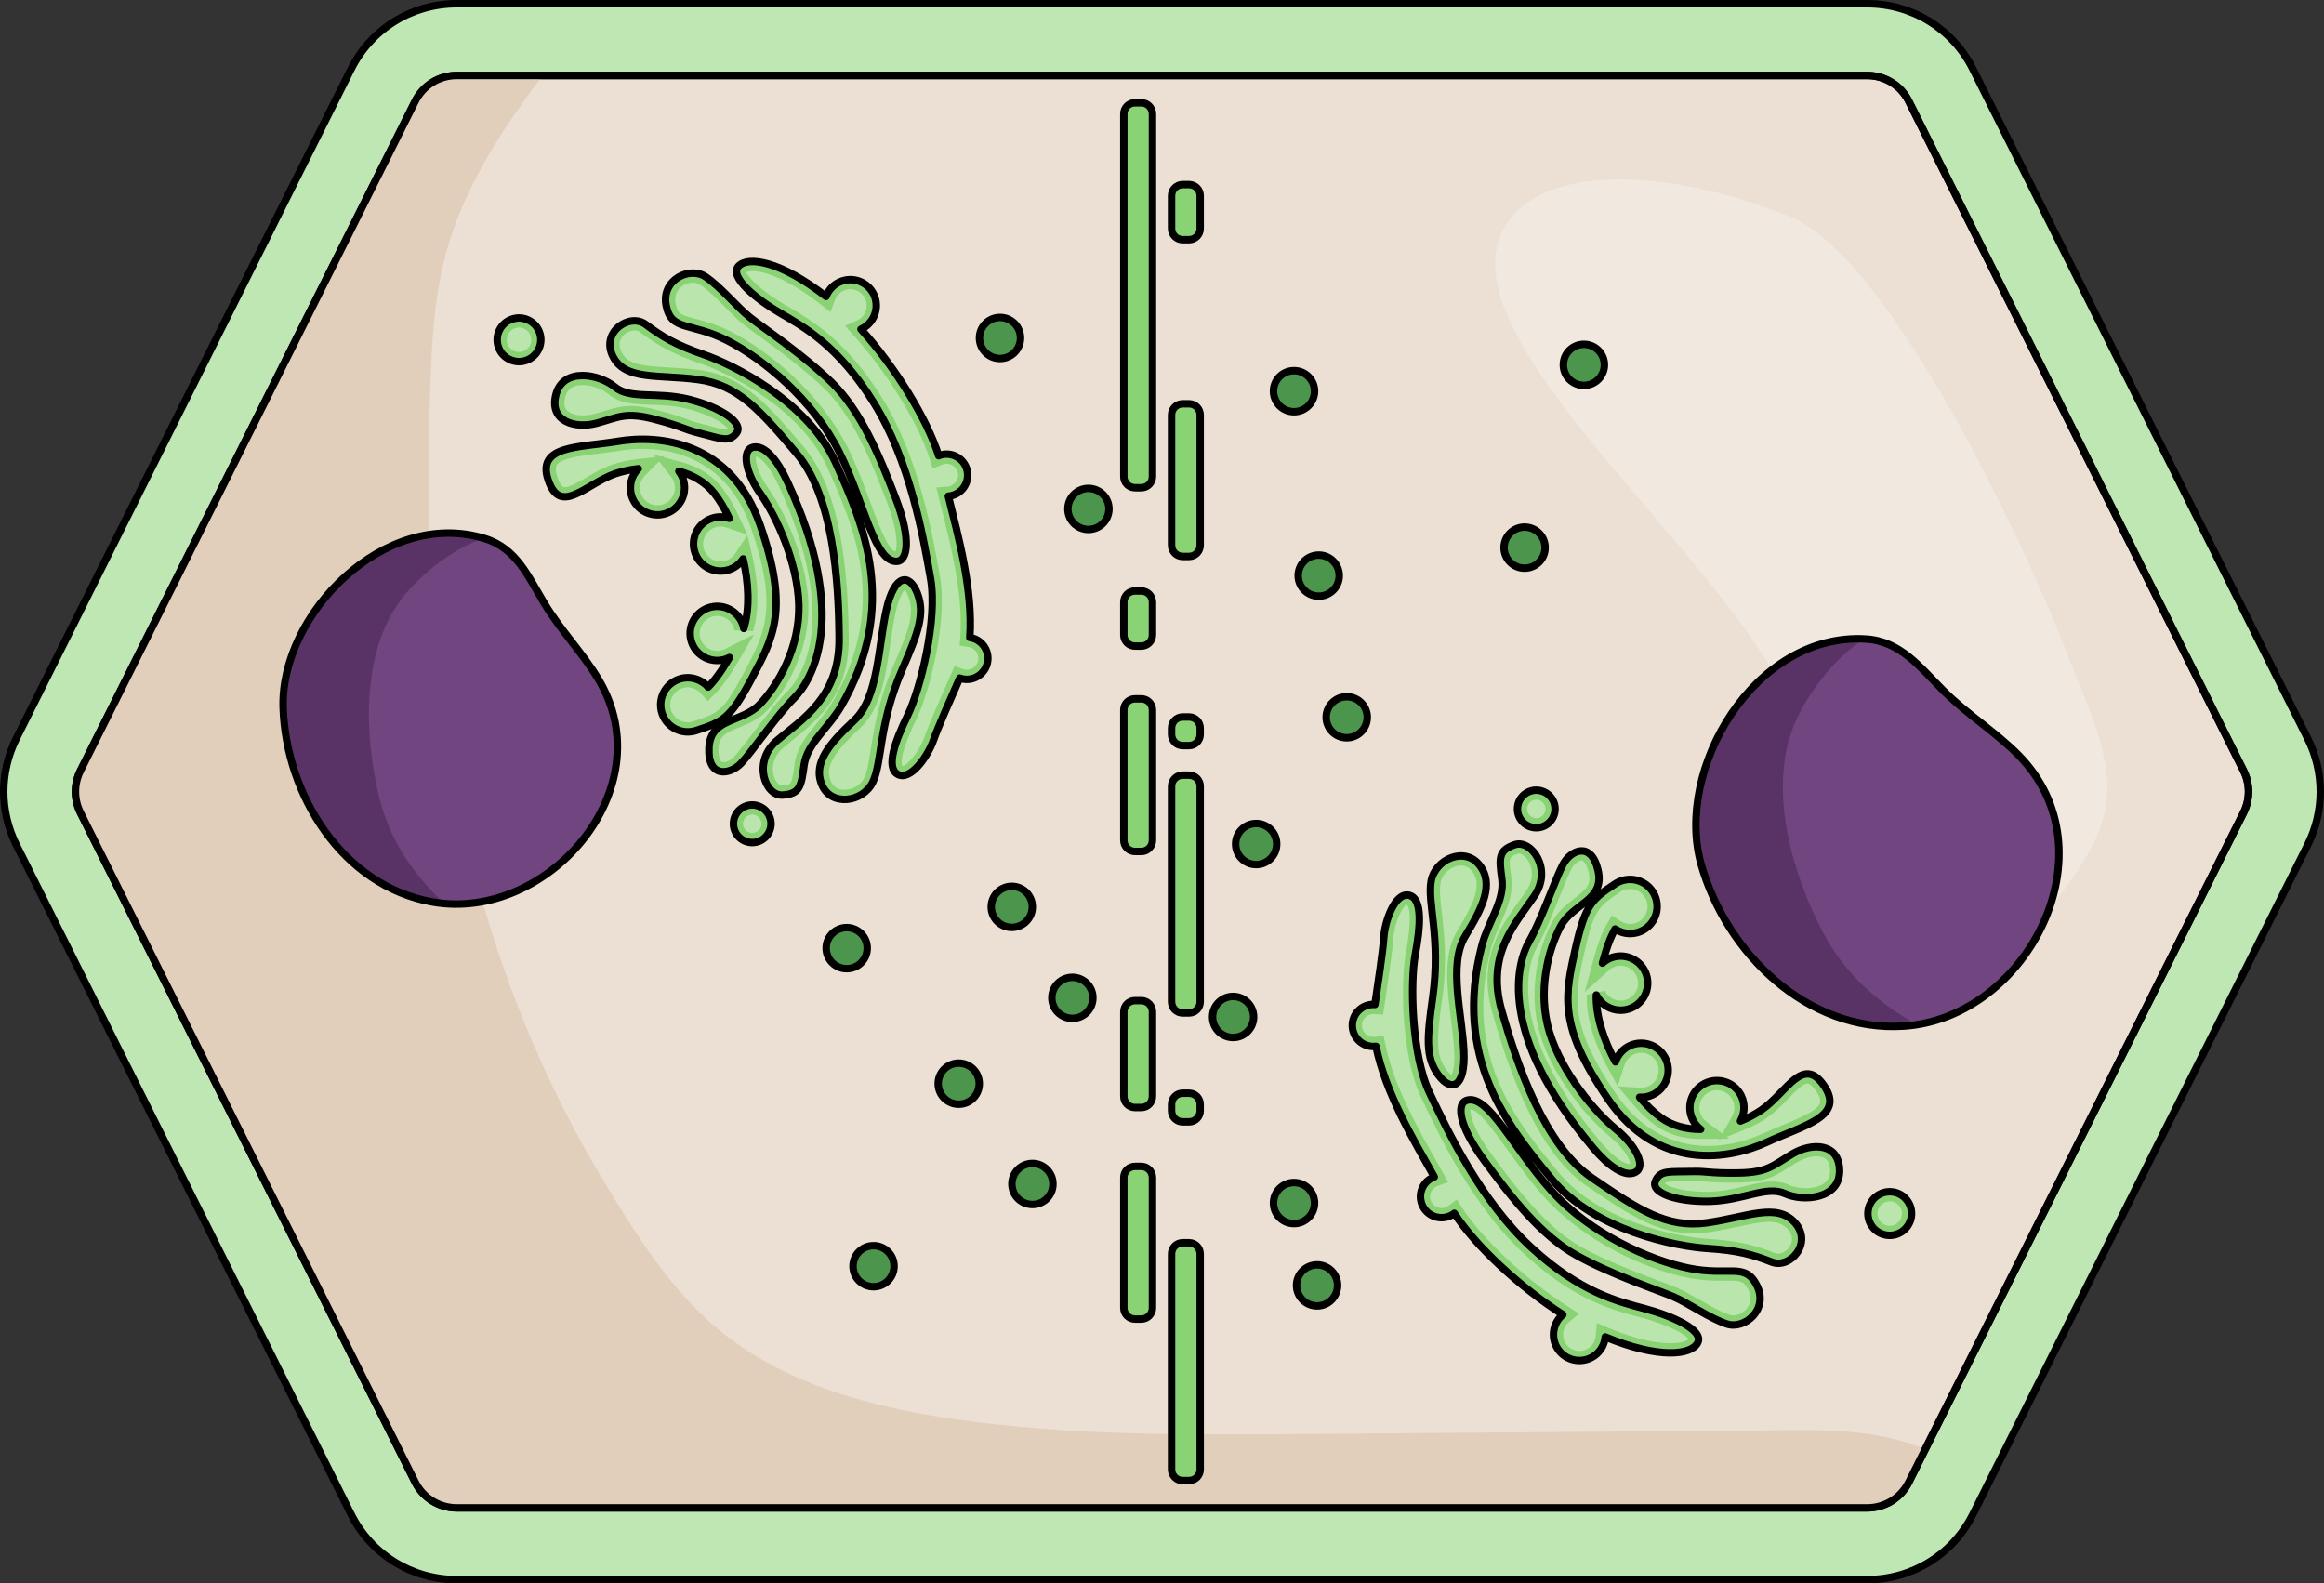 <?xml version="1.0" encoding="utf-8"?>
<!-- Generator: Adobe Illustrator 27.5.0, SVG Export Plug-In . SVG Version: 6.00 Build 0)  -->
<svg version="1.1" id="Camada_1" xmlns="http://www.w3.org/2000/svg" xmlns:xlink="http://www.w3.org/1999/xlink" x="0px" y="0px"
	 width="312.914px" height="213.205px" viewBox="0 0 312.914 213.205" enable-background="new 0 0 312.914 213.205"
	 xml:space="preserve">
<rect x="0" y="0" width="312.914" height="213.205" fill="#333333" stroke="none"/>
<g>
	<g>
		<path fill="#BFE7B4" stroke="#000000" stroke-linecap="round" stroke-linejoin="round" stroke-miterlimit="10" d="
			M312.414,106.603c0,2.465-0.583,4.932-1.689,7.139l-45.075,90.147c-2.717,5.436-8.184,8.815-14.262,8.815H61.524
			c-6.078,0-11.545-3.379-14.262-8.815L2.184,113.736c-1.103-2.21-1.684-4.673-1.684-7.133s0.581-4.924,1.681-7.126L47.262,9.315
			C49.979,3.879,55.446,0.5,61.524,0.5h189.863c6.078,0,11.545,3.379,14.262,8.815l45.078,90.156
			C311.828,101.665,312.414,104.134,312.414,106.603z"/>
		<path fill="#EBE0D3" stroke="#000000" stroke-miterlimit="10" d="M302.754,106.603c0,0.971-0.23,1.943-0.663,2.812l-45.078,90.156
			c-1.072,2.144-3.228,3.475-5.624,3.475H61.524c-2.397,0-4.552-1.331-5.623-3.475l-45.079-90.156
			c-0.435-0.869-0.663-1.842-0.663-2.812c0-0.971,0.23-1.943,0.663-2.812l45.078-90.156c1.072-2.144,3.226-3.475,5.623-3.475
			h189.865c2.397,0,4.552,1.331,5.624,3.475l45.078,90.156C302.526,104.659,302.754,105.631,302.754,106.603z"/>
		<path opacity="0.3" fill="#FFFFFF" enable-background="new    " d="M202.06,31.657c-6.674,15.755,33.473,45.728,39.749,65.454
			c6.276,19.726,16.964,44.062,31.137,28.541c15.55-17.03,11.746-21.429,4.374-40.168c-3.316-8.429-21.988-50.572-36.517-56.399
			C223.579,22.177,206.112,22.093,202.06,31.657z"/>
		<path fill="#E1CFBB" d="M55.899,13.636l-45.078,90.156c-0.435,0.869-0.663,1.842-0.663,2.812c0,0.971,0.23,1.943,0.663,2.812
			l45.078,90.156c1.072,2.143,3.228,3.475,5.624,3.475h189.865c2.397,0,4.552-1.331,5.624-3.475l2.197-4.396
			c-4.995-2.247-11.383-2.65-17.026-2.606c-22.184,0.175-44.369,0.351-66.555,0.525c-15.666,0.124-31.401,0.243-46.911-1.972
			c-11.489-1.64-23.217-4.77-32.116-12.22c-6.32-5.29-10.797-12.406-15.066-19.455C61.83,126.905,56.724,91.892,57.863,54.324
			c0.211-6.959,0.435-14.002,2.321-20.703c2.04-7.247,5.954-13.831,10.32-19.966c0.839-1.18,1.701-2.342,2.577-3.496H61.524
			C59.127,10.158,56.972,11.491,55.899,13.636z"/>
		<path fill="none" stroke="#000000" stroke-miterlimit="10" d="M302.754,106.603c0,0.971-0.23,1.943-0.663,2.812l-45.078,90.156
			c-1.072,2.144-3.228,3.475-5.624,3.475H61.524c-2.397,0-4.552-1.331-5.623-3.475l-45.079-90.156
			c-0.435-0.869-0.663-1.842-0.663-2.812c0-0.971,0.23-1.943,0.663-2.812l45.078-90.156c1.072-2.144,3.226-3.475,5.623-3.475
			h189.865c2.397,0,4.552,1.331,5.624,3.475l45.078,90.156C302.526,104.659,302.754,105.631,302.754,106.603z"/>
	</g>
	<g>
		<path fill="#8AD375" stroke="#000000" stroke-linecap="round" stroke-linejoin="round" stroke-miterlimit="10" d="M153.672,65.676
			h-0.855c-0.828,0-1.5-0.672-1.5-1.5V15.341c0-0.828,0.672-1.5,1.5-1.5h0.855c0.828,0,1.5,0.672,1.5,1.5v48.834
			C155.172,65.004,154.501,65.676,153.672,65.676z"/>
		<path fill="#8AD375" stroke="#000000" stroke-linecap="round" stroke-linejoin="round" stroke-miterlimit="10" d="
			M160.098,136.399h-0.855c-0.828,0-1.5-0.672-1.5-1.5v-29.024c0-0.828,0.672-1.5,1.5-1.5h0.855c0.828,0,1.5,0.672,1.5,1.5v29.024
			C161.598,135.727,160.926,136.399,160.098,136.399z"/>
		<path fill="#8AD375" stroke="#000000" stroke-linecap="round" stroke-linejoin="round" stroke-miterlimit="10" d="
			M160.098,199.364h-0.855c-0.828,0-1.5-0.672-1.5-1.5V168.84c0-0.828,0.672-1.5,1.5-1.5h0.855c0.828,0,1.5,0.672,1.5,1.5v29.024
			C161.598,198.692,160.926,199.364,160.098,199.364z"/>
		<path fill="#8AD375" stroke="#000000" stroke-linecap="round" stroke-linejoin="round" stroke-miterlimit="10" d="M160.098,74.929
			h-0.855c-0.828,0-1.5-0.672-1.5-1.5V55.872c0-0.828,0.672-1.5,1.5-1.5h0.855c0.828,0,1.5,0.672,1.5,1.5v17.557
			C161.598,74.257,160.926,74.929,160.098,74.929z"/>
		<path fill="#8AD375" stroke="#000000" stroke-linecap="round" stroke-linejoin="round" stroke-miterlimit="10" d="
			M153.672,114.654h-0.855c-0.828,0-1.5-0.672-1.5-1.5V95.597c0-0.828,0.672-1.5,1.5-1.5h0.855c0.828,0,1.5,0.672,1.5,1.5v17.557
			C155.172,113.982,154.501,114.654,153.672,114.654z"/>
		<path fill="#8AD375" stroke="#000000" stroke-linecap="round" stroke-linejoin="round" stroke-miterlimit="10" d="
			M153.672,177.618h-0.855c-0.828,0-1.5-0.672-1.5-1.5v-17.557c0-0.828,0.672-1.5,1.5-1.5h0.855c0.828,0,1.5,0.672,1.5,1.5v17.557
			C155.172,176.947,154.501,177.618,153.672,177.618z"/>
		<path fill="#8AD375" stroke="#000000" stroke-linecap="round" stroke-linejoin="round" stroke-miterlimit="10" d="M160.098,32.277
			h-0.855c-0.828,0-1.5-0.672-1.5-1.5v-4.419c0-0.828,0.672-1.5,1.5-1.5h0.855c0.828,0,1.5,0.672,1.5,1.5v4.419
			C161.598,31.605,160.926,32.277,160.098,32.277z"/>
		<path fill="#8AD375" stroke="#000000" stroke-linecap="round" stroke-linejoin="round" stroke-miterlimit="10" d="M153.672,86.998
			h-0.855c-0.828,0-1.5-0.672-1.5-1.5v-4.419c0-0.828,0.672-1.5,1.5-1.5h0.855c0.828,0,1.5,0.672,1.5,1.5v4.419
			C155.172,86.327,154.501,86.998,153.672,86.998z"/>
		<path fill="#8AD375" stroke="#000000" stroke-linecap="round" stroke-linejoin="round" stroke-miterlimit="10" d="
			M153.672,149.131h-0.855c-0.828,0-1.5-0.672-1.5-1.5v-11.39c0-0.828,0.672-1.5,1.5-1.5h0.855c0.828,0,1.5,0.672,1.5,1.5v11.39
			C155.172,148.46,154.501,149.131,153.672,149.131z"/>
		<path fill="#8AD375" stroke="#000000" stroke-linecap="round" stroke-linejoin="round" stroke-miterlimit="10" d="
			M160.098,100.399h-0.855c-0.828,0-1.5-0.672-1.5-1.5v-0.855c0-0.828,0.672-1.5,1.5-1.5h0.855c0.828,0,1.5,0.672,1.5,1.5v0.855
			C161.598,99.728,160.926,100.399,160.098,100.399z"/>
		<path fill="#8AD375" stroke="#000000" stroke-linecap="round" stroke-linejoin="round" stroke-miterlimit="10" d="
			M160.098,151.059h-0.855c-0.828,0-1.5-0.672-1.5-1.5v-0.855c0-0.828,0.672-1.5,1.5-1.5h0.855c0.828,0,1.5,0.672,1.5,1.5v0.855
			C161.598,150.387,160.926,151.059,160.098,151.059z"/>
	</g>
	<g>
		<g>
			<path fill="#714580" d="M80.602,91.509c-2.109-3.536-5.076-6.59-7.242-10.161c-2.193-3.615-3.768-7.489-8.068-8.823
				c-13.52-4.195-27.607,10.227-27.168,22.822c0.406,11.67,7.952,23.938,20.077,26.105C73.698,124.222,89.383,106.24,80.602,91.509z
				"/>
			<path fill="#5A3366" d="M58.2,121.452c0.547,0.098,1.094,0.168,1.64,0.215c-4.189-3.941-7.357-8.475-8.786-14.333
				c-1.999-8.182-2.425-19.322,2.845-26.454c2.262-3.06,6.701-6.927,11.259-8.392c-13.479-4.058-27.472,10.307-27.034,22.859
				C38.529,107.017,46.075,119.286,58.2,121.452z"/>
			<path fill="none" stroke="#000000" stroke-linecap="round" stroke-linejoin="round" stroke-miterlimit="10" d="M80.602,91.509
				c-2.109-3.536-5.076-6.59-7.242-10.161c-2.193-3.615-3.768-7.489-8.068-8.823c-13.52-4.195-27.607,10.227-27.168,22.822
				c0.406,11.67,7.952,23.938,20.077,26.105C73.698,124.222,89.383,106.24,80.602,91.509z"/>
		</g>
	</g>
	<g>
		<g>
			<path fill="#714580" d="M271.772,101.668c-3.07-3.099-6.899-5.485-10.037-8.606c-3.177-3.159-5.783-6.742-10.545-7.019
				c-14.973-0.871-25.788,17.55-22.128,30.392c3.39,11.898,14.276,22.594,27.298,21.734
				C273.004,137.071,284.555,114.581,271.772,101.668z"/>
			<path fill="#5A3366" d="M256.36,138.17c0.587-0.039,1.168-0.106,1.742-0.197c-5.312-2.986-9.726-6.842-12.687-12.503
				c-4.14-7.906-7.416-19.254-3.813-27.932c1.547-3.724,5.127-8.831,9.441-11.499c-14.896-0.74-25.628,17.598-21.981,30.396
				C232.452,128.334,243.338,139.03,256.36,138.17z"/>
			<path fill="none" stroke="#000000" stroke-linecap="round" stroke-linejoin="round" stroke-miterlimit="10" d="M271.772,101.668
				c-3.07-3.099-6.899-5.485-10.037-8.606c-3.177-3.159-5.783-6.742-10.545-7.019c-14.973-0.871-25.788,17.55-22.128,30.392
				c3.39,11.898,14.276,22.594,27.298,21.734C273.004,137.071,284.555,114.581,271.772,101.668z"/>
		</g>
	</g>
	<g>
		<path fill="#8AD375" d="M204.761,110.362c0.791,1.152,2.367,1.446,3.519,0.656c1.153-0.79,1.447-2.366,0.657-3.518
			c-0.79-1.152-2.367-1.447-3.519-0.656C204.267,107.634,203.971,109.208,204.761,110.362z M216.5,147.98
			c6.812,9.938,16.479,8.099,21.419,5.816c4.942-2.284,10.543-3.424,7.68-7.598c-2.863-4.175-5.014,0.921-8.439,3.268
			c-0.766,0.526-1.732,1.045-2.816,1.48c0.663-1.173,0.65-2.669-0.163-3.855c-1.138-1.661-3.407-2.084-5.066-0.945
			c-1.661,1.138-2.084,3.407-0.945,5.066c0.23,0.337,0.508,0.619,0.817,0.85c-1.889,0.014-3.774-0.428-5.377-1.591
			c-0.915-0.666-1.891-1.6-2.846-2.721c0.778,0.046,1.577-0.154,2.27-0.629c1.66-1.138,2.084-3.407,0.945-5.066
			c-1.138-1.661-3.407-2.084-5.068-0.946c-0.688,0.472-1.159,1.138-1.399,1.874c-1.571-2.904-2.652-6.131-2.576-9.003
			c0.078,0.158,0.163,0.316,0.266,0.465c1.139,1.661,3.407,2.084,5.068,0.945c1.658-1.137,2.084-3.407,0.945-5.068
			c-1.139-1.66-3.408-2.083-5.068-0.945c-0.14,0.097-0.267,0.203-0.39,0.314c0.596-2.233,1.146-3.604,1.71-4.594
			c1.2,0.795,2.812,0.834,4.074-0.031c1.658-1.137,2.083-3.407,0.945-5.066c-1.139-1.661-3.408-2.084-5.068-0.946
			c-3.035,2.02-3.953,2.649-5.307,8.733C210.757,133.873,209.687,138.043,216.5,147.98z M205.89,126.774
			c-1.62,2.829-4.418,12.359,8.646,27.831c1.998,2.366,4.208,3.99,5.658,3.241c1.452-0.749,0.151-3.541-2.631-5.808
			c-2.781-2.266-7.26-7.545-8.931-13.027c-1.672-5.484-0.174-11.176,1.499-14.286c1.674-3.111,5.966-3.475,5.042-7.507
			c-0.923-4.033-3.714-2.732-4.728-0.811C209.432,118.332,207.511,123.945,205.89,126.774z M227.861,157.747
			c-3.178,0.084-4.329-0.225-4.982,1.329c-0.655,1.552,2.901,2.798,7.365,2.684c4.463-0.114,7.61-2.149,10.096-1.031
			c2.486,1.12,7.368,0.72,7.346-3.072c-0.021-3.791-3.728-3.827-6.348-2.277c-2.619,1.551-3.309,2.515-7.325,2.566
			C229.999,158,229.91,157.693,227.861,157.747z M202.215,118.368c0.402,2.916-1.867,5.775-2.692,8.966
			c-3.931,15.217,3.544,24.33,9.365,31.388c5.822,7.058,16.941,9.132,21.046,9.387c4.102,0.256,6.104,0.848,8.616,1.828
			c2.512,0.978,5.584-2.601,3.106-5.32c-2.48-2.72-6.497-0.702-11.88,0.042c-5.382,0.744-9.206-1.791-15.469-6.09
			c-6.262-4.3-9.967-14.896-12.115-22.506c-2.148-7.611,1.898-11.736,4.406-15.419c2.507-3.685-0.465-7.662-2.646-6.902
			C201.771,114.499,201.812,115.454,202.215,118.368z M192.901,134.329c-0.755,5.355-0.99,8.045,0.753,10.409
			c1.745,2.364,3.674,1.778,3.441-3.219c-0.234-4.995-2.118-11.682,0.192-15.475c2.31-3.793,3.926-6.988,1.927-9.546
			c-2-2.558-5.965-0.822-6.517,2.134C192.147,121.588,194.033,126.31,192.901,134.329z M221.501,176.224
			c-3.607-0.964-8.705-2.134-15.414-8.338c-6.708-6.204-11.155-15.553-13.609-20.745c-2.455-5.193-2.608-14.907-1.926-18.567
			c0.682-3.66,1.053-7.596-0.835-8.021c-1.888-0.425-3.269,3.469-3.407,5.773c-0.098,1.629-0.79,6.241-1.183,8.934
			c-0.621-0.047-1.259,0.108-1.811,0.486c-1.291,0.885-1.62,2.65-0.735,3.941c0.621,0.904,1.673,1.335,2.691,1.208
			c1.267,6.282,5.124,12.732,7.848,17.58c-0.219,0.079-0.43,0.184-0.631,0.321c-1.291,0.886-1.62,2.649-0.735,3.941
			c0.885,1.291,2.649,1.62,3.94,0.735c0.043-0.03,0.082-0.063,0.122-0.093c2.851,4.385,8.804,9.939,14.617,13.64
			c-1.379,1.139-1.687,3.162-0.656,4.665c1.09,1.591,3.265,1.997,4.856,0.906c0.893-0.612,1.413-1.566,1.503-2.567
			c7.212,2.991,11.576,2.457,12.446,0.8C229.485,179.097,225.108,177.188,221.501,176.224z M236.57,173.136
			c-1.586-3.209-3.696-1.272-9.102-2.353c-5.406-1.082-13.401-4.685-18.587-10.459c-5.186-5.774-8.597-13.256-11.501-12.124
			c-1.149,0.448-1.168,3.132,2.491,8.112c3.659,4.98,7.658,10.095,12.41,12.729c4.752,2.636,10.928,4.662,13.018,5.561
			c2.09,0.899,4.783,2.858,7.182,3.67C234.877,179.083,238.156,176.345,236.57,173.136z M252.018,165.072
			c0.918,1.338,2.748,1.679,4.085,0.761c1.338-0.916,1.68-2.747,0.763-4.085c-0.918-1.338-2.746-1.679-4.085-0.761
			C251.443,161.904,251.102,163.734,252.018,165.072z"/>
		<path fill="#BAE5AD" d="M206.723,107.697c0.453-0.046,0.893,0.158,1.15,0.533c0.187,0.273,0.257,0.603,0.196,0.928
			c-0.06,0.326-0.245,0.608-0.517,0.795c-0.175,0.12-0.368,0.19-0.575,0.211c-0.452,0.045-0.893-0.159-1.15-0.533
			c-0.385-0.562-0.241-1.336,0.323-1.722C206.324,107.789,206.516,107.718,206.723,107.697L206.723,107.697z M204.467,114.94
			c0.331-0.033,0.908,0.309,1.325,1.01c0.267,0.448,1.036,2.058-0.262,3.966c-0.301,0.442-0.625,0.891-0.958,1.351
			c-2.53,3.505-5.678,7.866-3.624,15.145c3.428,12.144,7.558,19.739,12.627,23.22c5.873,4.032,10.117,6.946,15.807,6.373
			c0.188-0.019,0.378-0.042,0.57-0.068c1.459-0.202,2.832-0.496,4.044-0.756c1.211-0.26,2.356-0.506,3.338-0.604
			c1.651-0.166,2.626,0.098,3.367,0.91c0.707,0.776,0.637,1.509,0.455,1.986c-0.271,0.706-0.943,1.266-1.599,1.332
			c-0.189,0.019-0.37-0.005-0.539-0.071c-2.735-1.066-4.879-1.655-9.003-1.913c-4.657-0.289-14.857-2.526-20.131-8.919
			c-5.741-6.963-12.887-15.628-9.111-30.244c0.279-1.082,0.765-2.177,1.235-3.236c0.88-1.982,1.789-4.032,1.486-6.229
			c-0.387-2.791-0.339-2.808,0.881-3.232C204.406,114.949,204.436,114.943,204.467,114.94z M196.492,116.56
			c0.696-0.07,1.27,0.177,1.705,0.734c1.382,1.767,0.407,4.107-2.012,8.079c-1.914,3.143-1.354,7.611-0.812,11.933
			c0.191,1.523,0.371,2.962,0.433,4.274c0.097,2.077-0.221,2.892-0.37,3.155c-0.124-0.081-0.388-0.283-0.743-0.763
			c-1.411-1.913-1.251-4.233-0.513-9.462c0.706-4.997,0.272-8.797-0.044-11.571c-0.196-1.725-0.352-3.086-0.169-4.069
			C194.211,117.558,195.442,116.665,196.492,116.56L196.492,116.56z M212.91,115.87c0.456-0.046,0.826,0.853,1.006,1.637
			c0.37,1.614-0.327,2.231-1.939,3.472c-1.036,0.798-2.21,1.702-2.982,3.135c-1.842,3.424-3.365,9.479-1.598,15.275
			c1.795,5.889,6.576,11.391,9.351,13.651c2.016,1.644,2.736,3.174,2.759,3.692c-0.012,0.002-0.026,0.004-0.039,0.005
			c-0.494,0.05-1.881-0.518-3.946-2.964c-13.387-15.856-9.439-24.737-8.512-26.357c0.996-1.737,2.059-4.377,2.997-6.706
			c0.613-1.524,1.193-2.963,1.581-3.7C211.939,116.344,212.536,115.907,212.91,115.87L212.91,115.87z M189.431,121.813
			c0.047,0.028,0.927,0.754-0.149,6.525c-0.703,3.77-0.626,13.741,2.028,19.356c2.433,5.145,6.962,14.724,13.9,21.141
			c6.68,6.177,11.793,7.532,15.526,8.522l0.432,0.115c3.486,0.931,5.772,2.216,6.196,2.844c-0.182,0.174-0.665,0.425-1.627,0.522
			c-1.283,0.129-4.171,0.04-9.107-2.008l-1.622-0.673l-0.159,1.749c-0.059,0.656-0.405,1.246-0.947,1.618
			c-0.309,0.212-0.653,0.339-1.021,0.376c-0.803,0.081-1.584-0.282-2.039-0.946c-0.638-0.931-0.457-2.221,0.413-2.939l1.37-1.131
			l-1.499-0.954c-5.636-3.589-11.487-9.039-14.228-13.255l-0.76-1.169l-1.16,0.888c-0.231,0.161-0.472,0.25-0.731,0.276
			c-0.563,0.057-1.11-0.198-1.43-0.663c-0.481-0.702-0.301-1.665,0.401-2.147c0.101-0.069,0.212-0.125,0.338-0.171l1.434-0.518
			l-1.451-2.576c-2.622-4.633-5.884-10.399-7.004-15.956l-0.237-1.174c0,0-1.189,0.148-1.19,0.148
			c-0.6,0.06-1.148-0.193-1.466-0.658c-0.481-0.702-0.301-1.665,0.401-2.146c0.215-0.147,0.454-0.235,0.71-0.261
			c0.091-0.009,0.183-0.01,0.275-0.003l1.2,0.09l0.301-2.055c0.412-2.81,0.976-6.657,1.068-8.178
			C187.727,124.264,188.864,121.921,189.431,121.813z M219.238,119.72c0.858-0.086,1.694,0.302,2.182,1.012
			c0.733,1.07,0.459,2.538-0.611,3.272c-0.329,0.225-0.696,0.36-1.089,0.4c-0.541,0.054-1.088-0.081-1.541-0.38l-1.151-0.763
			l-0.684,1.2c-0.676,1.187-1.26,2.744-1.836,4.9l-1.126,4.218l3.239-2.926c0.081-0.074,0.165-0.146,0.258-0.21
			c0.327-0.224,0.694-0.359,1.088-0.398c0.859-0.086,1.695,0.301,2.182,1.011c0.734,1.07,0.46,2.538-0.611,3.273
			c-0.33,0.226-0.698,0.362-1.093,0.401c-0.857,0.086-1.692-0.302-2.18-1.012c-0.067-0.098-0.122-0.203-0.173-0.306l-2.449,0.537
			c-0.096,3.627,1.432,7.25,2.731,9.651l1.431,2.645l0.933-2.858c0.162-0.498,0.474-0.916,0.903-1.21
			c0.329-0.226,0.696-0.36,1.091-0.4c0.859-0.086,1.694,0.301,2.18,1.011c0.356,0.519,0.488,1.145,0.373,1.763
			c-0.115,0.618-0.464,1.154-0.983,1.509c-0.326,0.224-0.691,0.358-1.084,0.397c-0.125,0.013-0.253,0.015-0.379,0.008l-3.024-0.179
			l1.965,2.305c1.02,1.196,2.081,2.208,3.069,2.927c1.706,1.238,3.773,1.855,6.146,1.838l2.516-0.019l-0.101,0.178l0.45-0.18
			l0.96-0.007l-0.328-0.246l2.331-0.935c1.127-0.452,2.187-1.01,3.067-1.614c1.094-0.749,2.048-1.729,2.889-2.594
			c0.901-0.925,1.921-1.974,2.54-2.036c0.415-0.042,0.939,0.626,1.215,1.027c0.456,0.665,0.63,1.195,0.517,1.574
			c-0.313,1.05-2.785,2.066-4.967,2.962c-0.885,0.364-1.8,0.741-2.708,1.159c-1.283,0.593-3.334,1.352-5.819,1.602
			c-3.931,0.395-9.55-0.494-13.993-6.976c-6.392-9.322-5.543-13.134-4.258-18.904l0.063-0.278c1.245-5.598,1.921-6.047,4.761-7.938
			C218.477,119.894,218.844,119.76,219.238,119.72z M197.996,149.376c1.065-0.008,3.267,3.058,5.043,5.529
			c1.426,1.985,3.042,4.234,4.881,6.282c5.297,5.896,13.507,9.704,19.295,10.863c2.146,0.429,3.773,0.412,5.08,0.398
			c2.089-0.021,2.502,0.014,3.118,1.26c0.468,0.947,0.267,1.686,0.016,2.139c-0.379,0.684-1.131,1.195-1.872,1.269
			c-0.238,0.024-0.461,0.001-0.663-0.067c-1.266-0.428-2.681-1.241-4.051-2.027c-1.072-0.615-2.084-1.196-3.035-1.605
			c-0.583-0.251-1.424-0.568-2.489-0.971c-2.791-1.054-7.009-2.646-10.413-4.534c-4.533-2.513-8.412-7.486-11.996-12.364
			C198.205,151.866,197.915,149.917,197.996,149.376z M230.937,146.81c0.857-0.086,1.692,0.302,2.179,1.011
			c0.512,0.746,0.552,1.7,0.105,2.49l-1.315,2.328l-2.144-1.608c-0.207-0.155-0.384-0.339-0.526-0.547
			c-0.357-0.52-0.489-1.146-0.374-1.763c0.115-0.618,0.464-1.154,0.982-1.509C230.175,146.984,230.543,146.849,230.937,146.81z
			 M244.214,155.73c0.418-0.042,1.191-0.049,1.664,0.376c0.34,0.305,0.514,0.83,0.518,1.56c0.01,1.671-1.445,2.168-2.666,2.291
			c-0.989,0.1-2.085-0.055-2.858-0.404c-0.881-0.397-1.845-0.525-3.034-0.406c-0.905,0.091-1.845,0.317-2.84,0.555
			c-1.156,0.277-2.35,0.564-3.681,0.698c-0.373,0.037-0.745,0.061-1.104,0.07c-3.417,0.087-5.507-0.662-6.049-1.094
			c0.097-0.168,0.23-0.224,0.697-0.271c0.393-0.04,0.909-0.043,1.562-0.047c0.438-0.002,0.926-0.006,1.474-0.02
			c0.814-0.021,1.289,0.019,1.89,0.07c0.847,0.071,1.902,0.161,4.245,0.13c0.63-0.008,1.187-0.037,1.702-0.089
			c2.431-0.244,3.599-0.985,5.077-1.924c0.357-0.226,0.743-0.471,1.186-0.734C242.703,156.073,243.491,155.803,244.214,155.73z
			 M254.275,161.772c0.6-0.06,1.185,0.21,1.526,0.707c0.249,0.363,0.341,0.801,0.26,1.234c-0.081,0.432-0.325,0.808-0.688,1.056
			c-0.232,0.159-0.489,0.253-0.764,0.281c-0.601,0.061-1.186-0.21-1.527-0.707c-0.512-0.749-0.321-1.777,0.427-2.29
			C253.743,161.894,253.999,161.799,254.275,161.772z"/>
		<path fill="none" stroke="#000000" stroke-linecap="round" stroke-linejoin="round" stroke-miterlimit="10" d="M204.761,110.362
			c0.791,1.152,2.367,1.446,3.519,0.656c1.153-0.79,1.447-2.366,0.657-3.518c-0.79-1.152-2.367-1.447-3.519-0.656
			C204.267,107.634,203.971,109.208,204.761,110.362z M216.5,147.98c6.812,9.938,16.479,8.099,21.419,5.816
			c4.942-2.284,10.543-3.424,7.68-7.598c-2.863-4.175-5.014,0.921-8.439,3.268c-0.766,0.526-1.732,1.045-2.816,1.48
			c0.663-1.173,0.65-2.669-0.163-3.855c-1.138-1.661-3.407-2.084-5.066-0.945c-1.661,1.138-2.084,3.407-0.945,5.066
			c0.23,0.337,0.508,0.619,0.817,0.85c-1.889,0.014-3.774-0.428-5.377-1.591c-0.915-0.666-1.891-1.6-2.846-2.721
			c0.778,0.046,1.577-0.154,2.27-0.629c1.66-1.138,2.084-3.407,0.945-5.066c-1.138-1.661-3.407-2.084-5.068-0.946
			c-0.688,0.472-1.159,1.138-1.399,1.874c-1.571-2.904-2.652-6.131-2.576-9.003c0.078,0.158,0.163,0.316,0.266,0.465
			c1.139,1.661,3.407,2.084,5.068,0.945c1.658-1.137,2.084-3.407,0.945-5.068c-1.139-1.66-3.408-2.083-5.068-0.945
			c-0.14,0.097-0.267,0.203-0.39,0.314c0.596-2.233,1.146-3.604,1.71-4.594c1.2,0.795,2.812,0.834,4.074-0.031
			c1.658-1.137,2.083-3.407,0.945-5.066c-1.139-1.661-3.408-2.084-5.068-0.946c-3.035,2.02-3.953,2.649-5.307,8.733
			C210.757,133.873,209.687,138.043,216.5,147.98z M205.89,126.774c-1.62,2.829-4.418,12.359,8.646,27.831
			c1.998,2.366,4.208,3.99,5.658,3.241c1.452-0.749,0.151-3.541-2.631-5.808c-2.781-2.266-7.26-7.545-8.931-13.027
			c-1.672-5.484-0.174-11.176,1.499-14.286c1.674-3.111,5.966-3.475,5.042-7.507c-0.923-4.033-3.714-2.732-4.728-0.811
			C209.432,118.332,207.511,123.945,205.89,126.774z M227.861,157.747c-3.178,0.084-4.329-0.225-4.982,1.329
			c-0.655,1.552,2.901,2.798,7.365,2.684c4.463-0.114,7.61-2.149,10.096-1.031c2.486,1.12,7.368,0.72,7.346-3.072
			c-0.021-3.791-3.728-3.827-6.348-2.277c-2.619,1.551-3.309,2.515-7.325,2.566C229.999,158,229.91,157.693,227.861,157.747z
			 M202.215,118.368c0.402,2.916-1.867,5.775-2.692,8.966c-3.931,15.217,3.544,24.33,9.365,31.388
			c5.822,7.058,16.941,9.132,21.046,9.387c4.102,0.256,6.104,0.848,8.616,1.828c2.512,0.978,5.584-2.601,3.106-5.32
			c-2.48-2.72-6.497-0.702-11.88,0.042c-5.382,0.744-9.206-1.791-15.469-6.09c-6.262-4.3-9.967-14.896-12.115-22.506
			c-2.148-7.611,1.898-11.736,4.406-15.419c2.507-3.685-0.465-7.662-2.646-6.902C201.771,114.499,201.812,115.454,202.215,118.368z
			 M192.901,134.329c-0.755,5.355-0.99,8.045,0.753,10.409c1.745,2.364,3.674,1.778,3.441-3.219
			c-0.234-4.995-2.118-11.682,0.192-15.475c2.31-3.793,3.926-6.988,1.927-9.546c-2-2.558-5.965-0.822-6.517,2.134
			C192.147,121.588,194.033,126.31,192.901,134.329z M221.501,176.224c-3.607-0.964-8.705-2.134-15.414-8.338
			c-6.708-6.204-11.155-15.553-13.609-20.745c-2.455-5.193-2.608-14.907-1.926-18.567c0.682-3.66,1.053-7.596-0.835-8.021
			c-1.888-0.425-3.269,3.469-3.407,5.773c-0.098,1.629-0.79,6.241-1.183,8.934c-0.621-0.047-1.259,0.108-1.811,0.486
			c-1.291,0.885-1.62,2.65-0.735,3.941c0.621,0.904,1.673,1.335,2.691,1.208c1.267,6.282,5.124,12.732,7.848,17.58
			c-0.219,0.079-0.43,0.184-0.631,0.321c-1.291,0.886-1.62,2.649-0.735,3.941c0.885,1.291,2.649,1.62,3.94,0.735
			c0.043-0.03,0.082-0.063,0.122-0.093c2.851,4.385,8.804,9.939,14.617,13.64c-1.379,1.139-1.687,3.162-0.656,4.665
			c1.09,1.591,3.265,1.997,4.856,0.906c0.893-0.612,1.413-1.566,1.503-2.567c7.212,2.991,11.576,2.457,12.446,0.8
			C229.485,179.097,225.108,177.188,221.501,176.224z M236.57,173.136c-1.586-3.209-3.696-1.272-9.102-2.353
			c-5.406-1.082-13.401-4.685-18.587-10.459c-5.186-5.774-8.597-13.256-11.501-12.124c-1.149,0.448-1.168,3.132,2.491,8.112
			c3.659,4.98,7.658,10.095,12.41,12.729c4.752,2.636,10.928,4.662,13.018,5.561c2.09,0.899,4.783,2.858,7.182,3.67
			C234.877,179.083,238.156,176.345,236.57,173.136z M252.018,165.072c0.918,1.338,2.748,1.679,4.085,0.761
			c1.338-0.916,1.68-2.747,0.763-4.085c-0.918-1.338-2.746-1.679-4.085-0.761C251.443,161.904,251.102,163.734,252.018,165.072z"/>
	</g>
	<g>
		<path fill="#8AD375" d="M103.678,110.098c-0.457-1.321-1.897-2.023-3.218-1.568c-1.322,0.455-2.024,1.896-1.569,3.217
			s1.897,2.024,3.218,1.568C103.43,112.86,104.133,111.42,103.678,110.098z M102.358,70.713
			c-3.926-11.391-13.734-12.187-19.103-11.299c-5.371,0.888-11.074,0.499-9.423,5.283c1.651,4.786,5.079,0.444,9.004-0.908
			c0.878-0.303,1.948-0.547,3.108-0.678c-0.95,0.955-1.336,2.401-0.867,3.76c0.655,1.903,2.73,2.914,4.633,2.258
			c1.903-0.655,2.914-2.73,2.258-4.633c-0.133-0.386-0.325-0.732-0.561-1.037c1.825,0.489,3.524,1.415,4.761,2.962
			c0.705,0.885,1.397,2.045,2.021,3.379c-0.737-0.251-1.561-0.271-2.355,0.003c-1.902,0.656-2.914,2.73-2.258,4.633
			c0.655,1.904,2.73,2.914,4.634,2.259c0.788-0.272,1.42-0.789,1.847-1.435c0.743,3.217,0.927,6.616,0.09,9.364
			c-0.033-0.173-0.074-0.348-0.133-0.519c-0.657-1.904-2.73-2.914-4.634-2.258c-1.901,0.656-2.914,2.73-2.258,4.634
			c0.657,1.903,2.732,2.913,4.634,2.258c0.16-0.056,0.312-0.125,0.46-0.199c-1.169,1.994-2.062,3.17-2.869,3.975
			c-0.946-1.086-2.49-1.551-3.935-1.053c-1.901,0.656-2.913,2.731-2.258,4.633c0.657,1.904,2.732,2.915,4.634,2.259
			c3.462-1.141,4.515-1.504,7.437-7.008C104.146,85.84,106.285,82.104,102.358,70.713z M106.951,93.976
			c2.314-2.297,7.543-10.74-0.939-29.128c-1.298-2.812-2.996-4.965-4.594-4.628c-1.599,0.337-1.086,3.373,0.992,6.298
			c2.079,2.924,4.994,9.203,5.148,14.932c0.154,5.731-2.803,10.82-5.242,13.374c-2.441,2.554-6.675,1.765-6.856,5.897
			c-0.182,4.133,2.854,3.621,4.343,2.038C101.293,101.174,104.636,96.273,106.951,93.976z M94.001,58.278
			c3.086,0.764,4.113,1.367,5.156,0.043c1.044-1.322-2.053-3.468-6.387-4.545c-4.333-1.076-7.908,0.049-10.007-1.689
			c-2.099-1.74-6.911-2.652-7.898,1.009c-0.987,3.66,2.577,4.68,5.515,3.882c2.937-0.799,3.858-1.545,7.743-0.528
			C92.007,57.466,92.012,57.786,94.001,58.278z M108.26,103.056c0.387-2.918,3.335-5.071,4.978-7.928
			c7.834-13.625,3.049-24.397-0.687-32.748c-3.737-8.352-13.905-13.306-17.794-14.642c-3.887-1.337-5.66-2.44-7.82-4.051
			c-2.162-1.61-6.074,1.023-4.408,4.304c1.668,3.281,6.076,2.404,11.463,3.117c5.386,0.713,8.399,4.173,13.295,9.982
			c4.894,5.809,5.65,17.009,5.698,24.916c0.048,7.909-4.948,10.81-8.345,13.694c-3.396,2.886-1.588,7.51,0.716,7.357
			C107.66,106.905,107.875,105.973,108.26,103.056z M121.481,90.145c2.151-4.962,3.093-7.493,2.04-10.235
			c-1.054-2.743-3.069-2.691-4.173,2.189c-1.102,4.877-1.063,11.825-4.298,14.868c-3.235,3.043-5.642,5.693-4.394,8.691
			c1.248,2.997,5.532,2.378,6.85-0.326C118.822,102.628,118.259,97.574,121.481,90.145z M105.043,42.156
			c3.221,1.888,7.825,4.371,12.644,12.134c4.818,7.763,6.62,17.958,7.607,23.616c0.986,5.659-1.447,15.064-3.078,18.411
			c-1.63,3.347-3.034,7.043-1.327,7.954c1.707,0.911,4.073-2.476,4.819-4.66c0.528-1.545,2.42-5.806,3.515-8.298
			c0.586,0.21,1.242,0.231,1.875,0.013c1.48-0.51,2.266-2.125,1.756-3.604c-0.358-1.037-1.258-1.731-2.274-1.88
			c0.448-6.393-1.556-13.636-2.894-19.034c0.232-0.018,0.463-0.063,0.693-0.142c1.48-0.511,2.266-2.123,1.756-3.604
			c-0.51-1.48-2.123-2.266-3.603-1.756c-0.049,0.017-0.096,0.039-0.143,0.057c-1.583-4.985-5.846-11.921-10.466-17.034
			c1.632-0.731,2.466-2.6,1.872-4.323c-0.628-1.823-2.617-2.793-4.441-2.163c-1.023,0.353-1.778,1.135-2.131,2.075
			c-6.158-4.8-10.507-5.445-11.786-4.079C98.109,37.264,101.822,40.268,105.043,42.156z M89.695,41.128
			c0.676,3.515,3.226,2.208,8.149,4.687c4.924,2.48,11.674,8.078,15.14,15.023c3.465,6.944,4.765,15.064,7.866,14.744
			c1.226-0.126,1.958-2.709-0.246-8.482c-2.204-5.773-4.7-11.767-8.581-15.569c-3.881-3.804-9.296-7.398-11.072-8.821
			c-1.776-1.422-3.852-4.026-5.948-5.446C92.908,35.845,89.019,37.614,89.695,41.128z M72.659,44.796
			c-0.529-1.534-2.203-2.349-3.736-1.82c-1.534,0.528-2.35,2.201-1.821,3.735c0.529,1.534,2.201,2.348,3.736,1.819
			C72.372,48.004,73.187,46.33,72.659,44.796z"/>
		<path fill="#BAE5AD" d="M101.078,112.146c-0.449-0.076-0.819-0.39-0.967-0.819c-0.108-0.313-0.088-0.649,0.058-0.946
			c0.145-0.298,0.398-0.521,0.71-0.629c0.2-0.069,0.405-0.086,0.611-0.051c0.448,0.076,0.819,0.39,0.967,0.82
			c0.222,0.644-0.123,1.351-0.769,1.574C101.488,112.164,101.283,112.181,101.078,112.146L101.078,112.146z M105.178,105.763
			c-0.328-0.056-0.793-0.539-1.009-1.326c-0.138-0.503-0.452-2.26,1.307-3.754c0.408-0.346,0.839-0.693,1.282-1.048
			c3.37-2.707,7.564-6.075,7.519-13.637c-0.077-12.618-2.04-21.038-6.002-25.741c-4.59-5.448-7.908-9.384-13.545-10.345
			c-0.186-0.032-0.375-0.06-0.567-0.086c-1.46-0.193-2.862-0.274-4.099-0.345c-1.237-0.071-2.406-0.139-3.379-0.304
			c-1.636-0.279-2.506-0.792-3.004-1.772c-0.476-0.936-0.213-1.624,0.09-2.036c0.448-0.608,1.245-0.97,1.895-0.859
			c0.187,0.032,0.355,0.103,0.501,0.211c2.353,1.755,4.263,2.892,8.171,4.237c4.413,1.517,13.651,6.383,17.037,13.948
			c3.684,8.238,8.27,18.491,0.746,31.578c-0.556,0.969-1.316,1.895-2.051,2.791c-1.375,1.677-2.796,3.412-3.088,5.611
			c-0.369,2.794-0.419,2.797-1.708,2.882C105.239,105.77,105.209,105.768,105.178,105.763z M113.297,106.321
			c-0.69-0.118-1.177-0.508-1.448-1.161c-0.863-2.071,0.699-4.068,4.087-7.253c2.681-2.521,3.328-6.978,3.954-11.288
			c0.22-1.519,0.429-2.954,0.718-4.236c0.459-2.028,0.982-2.729,1.195-2.943c0.098,0.111,0.299,0.377,0.513,0.933
			c0.852,2.22,0.081,4.414-2.02,9.259c-2.008,4.63-2.6,8.408-3.032,11.167c-0.269,1.715-0.481,3.069-0.919,3.968
			C115.761,105.965,114.337,106.498,113.297,106.321L113.297,106.321z M97.286,102.623c-0.452-0.077-0.57-1.042-0.535-1.845
			c0.072-1.655,0.908-2.064,2.792-2.832c1.211-0.494,2.583-1.053,3.708-2.23c2.685-2.812,5.763-8.244,5.599-14.301
			c-0.166-6.155-3.312-12.729-5.387-15.645c-1.507-2.12-1.794-3.787-1.678-4.292c0.013,0.001,0.026,0.003,0.039,0.005
			c0.489,0.083,1.675,1,3.016,3.906c8.692,18.843,2.526,26.356,1.202,27.671c-1.421,1.41-3.148,3.672-4.671,5.668
			c-0.996,1.306-1.937,2.539-2.508,3.147C98.348,102.424,97.656,102.686,97.286,102.623L97.286,102.623z M121.5,103.133
			c-0.038-0.039-0.694-0.973,1.878-6.25c1.68-3.448,4.255-13.081,3.189-19.199c-0.978-5.607-2.798-16.045-7.782-24.075
			c-4.798-7.73-9.367-10.395-12.703-12.342l-0.386-0.226c-3.113-1.824-4.976-3.67-5.218-4.389c0.222-0.12,0.754-0.233,1.707-0.071
			c1.271,0.217,4.031,1.07,8.246,4.355l1.385,1.079l0.618-1.644c0.232-0.617,0.722-1.094,1.343-1.308
			c0.355-0.122,0.719-0.153,1.085-0.091c0.796,0.136,1.452,0.692,1.714,1.454c0.368,1.067-0.15,2.263-1.179,2.724l-1.621,0.726
			l1.191,1.318c4.48,4.958,8.672,11.767,10.194,16.559l0.422,1.329l1.354-0.548c0.266-0.094,0.522-0.116,0.778-0.072
			c0.557,0.095,1.018,0.486,1.202,1.019c0.277,0.804-0.152,1.685-0.957,1.963c-0.116,0.04-0.238,0.064-0.372,0.075l-1.52,0.118
			l0.714,2.869c1.296,5.163,2.909,11.588,2.512,17.244l-0.084,1.194c0,0,1.186,0.173,1.186,0.173
			c0.594,0.101,1.055,0.491,1.239,1.024c0.277,0.804-0.152,1.685-0.957,1.962c-0.246,0.085-0.5,0.106-0.754,0.063
			c-0.09-0.015-0.179-0.039-0.266-0.07l-1.133-0.405l-0.836,1.901c-1.144,2.599-2.71,6.158-3.203,7.6
			C123.794,101.223,122.076,103.18,121.5,103.133z M92.208,97.229c-0.85-0.145-1.553-0.741-1.835-1.555
			c-0.422-1.226,0.232-2.568,1.459-2.992c0.377-0.13,0.766-0.162,1.156-0.096c0.536,0.091,1.028,0.368,1.384,0.776l0.907,1.042
			l0.978-0.975c0.968-0.965,1.944-2.311,3.072-4.236l2.207-3.767l-3.9,1.96c-0.098,0.05-0.198,0.097-0.304,0.134
			c-0.375,0.129-0.765,0.161-1.155,0.095c-0.851-0.145-1.554-0.741-1.835-1.555c-0.423-1.226,0.231-2.569,1.459-2.992
			c0.378-0.131,0.769-0.163,1.16-0.097c0.85,0.145,1.551,0.741,1.833,1.555c0.038,0.113,0.063,0.228,0.085,0.341L101.382,85
			c1.056-3.471,0.546-7.37-0.068-10.03l-0.676-2.93l-1.659,2.508c-0.289,0.437-0.701,0.757-1.192,0.927
			c-0.377,0.13-0.767,0.162-1.158,0.096c-0.851-0.145-1.553-0.74-1.833-1.554c-0.206-0.595-0.167-1.233,0.109-1.798
			c0.275-0.565,0.754-0.989,1.349-1.194c0.374-0.129,0.762-0.161,1.151-0.095c0.124,0.021,0.248,0.052,0.368,0.093l2.868,0.976
			l-1.282-2.744c-0.666-1.424-1.419-2.682-2.181-3.637c-1.316-1.646-3.145-2.791-5.437-3.405l-2.431-0.651l0.144-0.145l-0.482,0.054
			l-0.928-0.248l0.251,0.325l-2.496,0.281c-1.206,0.137-2.377,0.393-3.385,0.741C81.16,63,79.98,63.692,78.939,64.301
			c-1.114,0.652-2.377,1.392-2.99,1.288c-0.411-0.07-0.739-0.853-0.898-1.313c-0.263-0.762-0.289-1.319-0.08-1.655
			c0.581-0.929,3.234-1.251,5.575-1.536c0.95-0.116,1.932-0.235,2.919-0.398c1.394-0.231,3.574-0.418,6.035,0.002
			c3.895,0.663,9.075,3.014,11.636,10.444c3.685,10.686,1.853,14.135-0.919,19.355l-0.134,0.252c-2.688,5.065-3.458,5.319-6.7,6.388
			C92.988,97.264,92.599,97.296,92.208,97.229z M120.568,74.285c-1.029-0.276-2.337-3.816-3.392-6.67
			c-0.847-2.292-1.807-4.891-3.036-7.354c-3.539-7.091-10.443-12.945-15.714-15.6c-1.955-0.984-3.528-1.4-4.791-1.734
			c-2.02-0.535-2.409-0.678-2.671-2.043c-0.2-1.037,0.191-1.697,0.553-2.067c0.547-0.559,1.408-0.851,2.142-0.726
			c0.236,0.04,0.445,0.121,0.621,0.241c1.107,0.749,2.255,1.909,3.366,3.031c0.87,0.878,1.691,1.707,2.499,2.354
			c0.495,0.397,1.222,0.926,2.141,1.597c2.411,1.758,6.054,4.413,8.834,7.138c3.702,3.627,6.12,9.452,8.279,15.107
			C121.028,71.829,120.789,73.784,120.568,74.285z M88.129,68.005c-0.85-0.145-1.551-0.741-1.832-1.554
			c-0.295-0.855-0.08-1.785,0.561-2.429l1.886-1.894l1.64,2.12c0.158,0.205,0.28,0.429,0.362,0.667
			c0.206,0.596,0.167,1.234-0.108,1.799c-0.275,0.565-0.754,0.989-1.348,1.194C88.91,68.039,88.52,68.071,88.129,68.005z
			 M77.7,55.877c-0.415-0.071-1.162-0.269-1.504-0.804c-0.247-0.385-0.275-0.937-0.085-1.641c0.435-1.613,1.969-1.706,3.179-1.5
			c0.98,0.167,1.995,0.607,2.648,1.149c0.744,0.617,1.639,0.997,2.817,1.197c0.897,0.153,1.863,0.185,2.886,0.22
			c1.188,0.04,2.416,0.081,3.734,0.306c0.37,0.063,0.734,0.139,1.083,0.225c3.317,0.825,5.133,2.102,5.541,2.662
			c-0.138,0.136-0.281,0.155-0.744,0.076c-0.39-0.066-0.888-0.201-1.518-0.37c-0.422-0.114-0.895-0.241-1.427-0.372
			c-0.79-0.196-1.237-0.361-1.804-0.57c-0.798-0.294-1.791-0.661-4.058-1.253c-0.61-0.16-1.154-0.28-1.664-0.367
			c-2.409-0.41-3.732-0.006-5.406,0.505c-0.404,0.123-0.841,0.257-1.339,0.392C79.248,55.948,78.416,55.999,77.7,55.877z
			 M69.606,47.379c-0.595-0.101-1.087-0.518-1.283-1.087c-0.143-0.416-0.116-0.863,0.077-1.259c0.193-0.395,0.528-0.692,0.944-0.835
			c0.266-0.092,0.539-0.114,0.811-0.068c0.595,0.101,1.087,0.518,1.284,1.087c0.295,0.859-0.162,1.798-1.021,2.094
			C70.152,47.403,69.88,47.425,69.606,47.379z"/>
		<path fill="none" stroke="#000000" stroke-linecap="round" stroke-linejoin="round" stroke-miterlimit="10" d="M103.678,110.098
			c-0.457-1.321-1.897-2.023-3.218-1.568c-1.322,0.455-2.024,1.896-1.569,3.217s1.897,2.024,3.218,1.568
			C103.43,112.86,104.133,111.42,103.678,110.098z M102.358,70.713c-3.926-11.391-13.734-12.187-19.103-11.299
			c-5.371,0.888-11.074,0.499-9.423,5.283c1.651,4.786,5.079,0.444,9.004-0.908c0.878-0.303,1.948-0.547,3.108-0.678
			c-0.95,0.955-1.336,2.401-0.867,3.76c0.655,1.903,2.73,2.914,4.633,2.258c1.903-0.655,2.914-2.73,2.258-4.633
			c-0.133-0.386-0.325-0.732-0.561-1.037c1.825,0.489,3.524,1.415,4.761,2.962c0.705,0.885,1.397,2.045,2.021,3.379
			c-0.737-0.251-1.561-0.271-2.355,0.003c-1.902,0.656-2.914,2.73-2.258,4.633c0.655,1.904,2.73,2.914,4.634,2.259
			c0.788-0.272,1.42-0.789,1.847-1.435c0.743,3.217,0.927,6.616,0.09,9.364c-0.033-0.173-0.074-0.348-0.133-0.519
			c-0.657-1.904-2.73-2.914-4.634-2.258c-1.901,0.656-2.914,2.73-2.258,4.634c0.657,1.903,2.732,2.913,4.634,2.258
			c0.16-0.056,0.312-0.125,0.46-0.199c-1.169,1.994-2.062,3.17-2.869,3.975c-0.946-1.086-2.49-1.551-3.935-1.053
			c-1.901,0.656-2.913,2.731-2.258,4.633c0.657,1.904,2.732,2.915,4.634,2.259c3.462-1.141,4.515-1.504,7.437-7.008
			C104.146,85.84,106.285,82.104,102.358,70.713z M106.951,93.976c2.314-2.297,7.543-10.74-0.939-29.128
			c-1.298-2.812-2.996-4.965-4.594-4.628c-1.599,0.337-1.086,3.373,0.992,6.298c2.079,2.924,4.994,9.203,5.148,14.932
			c0.154,5.731-2.803,10.82-5.242,13.374c-2.441,2.554-6.675,1.765-6.856,5.897c-0.182,4.133,2.854,3.621,4.343,2.038
			C101.293,101.174,104.636,96.273,106.951,93.976z M94.001,58.278c3.086,0.764,4.113,1.367,5.156,0.043
			c1.044-1.322-2.053-3.468-6.387-4.545c-4.333-1.076-7.908,0.049-10.007-1.689c-2.099-1.74-6.911-2.652-7.898,1.009
			c-0.987,3.66,2.577,4.68,5.515,3.882c2.937-0.799,3.858-1.545,7.743-0.528C92.007,57.466,92.012,57.786,94.001,58.278z
			 M108.26,103.056c0.387-2.918,3.335-5.071,4.978-7.928c7.834-13.625,3.049-24.397-0.687-32.748
			c-3.737-8.352-13.905-13.306-17.794-14.642c-3.887-1.337-5.66-2.44-7.82-4.051c-2.162-1.61-6.074,1.023-4.408,4.304
			c1.668,3.281,6.076,2.404,11.463,3.117c5.386,0.713,8.399,4.173,13.295,9.982c4.894,5.809,5.65,17.009,5.698,24.916
			c0.048,7.909-4.948,10.81-8.345,13.694c-3.396,2.886-1.588,7.51,0.716,7.357C107.66,106.905,107.875,105.973,108.26,103.056z
			 M121.481,90.145c2.151-4.962,3.093-7.493,2.04-10.235c-1.054-2.743-3.069-2.691-4.173,2.189
			c-1.102,4.877-1.063,11.825-4.298,14.868c-3.235,3.043-5.642,5.693-4.394,8.691c1.248,2.997,5.532,2.378,6.85-0.326
			C118.822,102.628,118.259,97.574,121.481,90.145z M105.043,42.156c3.221,1.888,7.825,4.371,12.644,12.134
			c4.818,7.763,6.62,17.958,7.607,23.616c0.986,5.659-1.447,15.064-3.078,18.411c-1.63,3.347-3.034,7.043-1.327,7.954
			c1.707,0.911,4.073-2.476,4.819-4.66c0.528-1.545,2.42-5.806,3.515-8.298c0.586,0.21,1.242,0.231,1.875,0.013
			c1.48-0.51,2.266-2.125,1.756-3.604c-0.358-1.037-1.258-1.731-2.274-1.88c0.448-6.393-1.556-13.636-2.894-19.034
			c0.232-0.018,0.463-0.063,0.693-0.142c1.48-0.511,2.266-2.123,1.756-3.604c-0.51-1.48-2.123-2.266-3.603-1.756
			c-0.049,0.017-0.096,0.039-0.143,0.057c-1.583-4.985-5.846-11.921-10.466-17.034c1.632-0.731,2.466-2.6,1.872-4.323
			c-0.628-1.823-2.617-2.793-4.441-2.163c-1.023,0.353-1.778,1.135-2.131,2.075c-6.158-4.8-10.507-5.445-11.786-4.079
			C98.109,37.264,101.822,40.268,105.043,42.156z M89.695,41.128c0.676,3.515,3.226,2.208,8.149,4.687
			c4.924,2.48,11.674,8.078,15.14,15.023c3.465,6.944,4.765,15.064,7.866,14.744c1.226-0.126,1.958-2.709-0.246-8.482
			c-2.204-5.773-4.7-11.767-8.581-15.569c-3.881-3.804-9.296-7.398-11.072-8.821c-1.776-1.422-3.852-4.026-5.948-5.446
			C92.908,35.845,89.019,37.614,89.695,41.128z M72.659,44.796c-0.529-1.534-2.203-2.349-3.736-1.82
			c-1.534,0.528-2.35,2.201-1.821,3.735c0.529,1.534,2.201,2.348,3.736,1.819C72.372,48.004,73.187,46.33,72.659,44.796z"/>
	</g>
	
		<circle fill="#4C954C" stroke="#000000" stroke-linecap="round" stroke-linejoin="round" stroke-miterlimit="10" cx="144.388" cy="134.364" r="2.765"/>
	
		<circle fill="#4C954C" stroke="#000000" stroke-linecap="round" stroke-linejoin="round" stroke-miterlimit="10" cx="136.231" cy="122.116" r="2.765"/>
	
		<circle fill="#4C954C" stroke="#000000" stroke-linecap="round" stroke-linejoin="round" stroke-miterlimit="10" cx="146.552" cy="68.53" r="2.765"/>
	
		<circle fill="#4C954C" stroke="#000000" stroke-linecap="round" stroke-linejoin="round" stroke-miterlimit="10" cx="134.644" cy="45.508" r="2.765"/>
	
		<circle fill="#4C954C" stroke="#000000" stroke-linecap="round" stroke-linejoin="round" stroke-miterlimit="10" cx="114.003" cy="127.673" r="2.765"/>
	
		<circle fill="#4C954C" stroke="#000000" stroke-linecap="round" stroke-linejoin="round" stroke-miterlimit="10" cx="129.087" cy="145.919" r="2.765"/>
	
		<circle fill="#4C954C" stroke="#000000" stroke-linecap="round" stroke-linejoin="round" stroke-miterlimit="10" cx="139.01" cy="159.428" r="2.765"/>
	
		<circle fill="#4C954C" stroke="#000000" stroke-linecap="round" stroke-linejoin="round" stroke-miterlimit="10" cx="117.617" cy="170.499" r="2.765"/>
	
		<circle fill="#4C954C" stroke="#000000" stroke-linecap="round" stroke-linejoin="round" stroke-miterlimit="10" cx="166.028" cy="136.937" r="2.765"/>
	
		<circle fill="#4C954C" stroke="#000000" stroke-linecap="round" stroke-linejoin="round" stroke-miterlimit="10" cx="169.133" cy="113.654" r="2.765"/>
	
		<circle fill="#4C954C" stroke="#000000" stroke-linecap="round" stroke-linejoin="round" stroke-miterlimit="10" cx="181.329" cy="96.58" r="2.765"/>
	
		<circle fill="#4C954C" stroke="#000000" stroke-linecap="round" stroke-linejoin="round" stroke-miterlimit="10" cx="177.559" cy="77.51" r="2.765"/>
	
		<circle fill="#4C954C" stroke="#000000" stroke-linecap="round" stroke-linejoin="round" stroke-miterlimit="10" cx="174.233" cy="52.675" r="2.765"/>
	
		<circle fill="#4C954C" stroke="#000000" stroke-linecap="round" stroke-linejoin="round" stroke-miterlimit="10" cx="213.26" cy="49.127" r="2.765"/>
	
		<circle fill="#4C954C" stroke="#000000" stroke-linecap="round" stroke-linejoin="round" stroke-miterlimit="10" cx="205.277" cy="73.74" r="2.765"/>
	
		<circle fill="#4C954C" stroke="#000000" stroke-linecap="round" stroke-linejoin="round" stroke-miterlimit="10" cx="177.337" cy="173.082" r="2.765"/>
	
		<circle fill="#4C954C" stroke="#000000" stroke-linecap="round" stroke-linejoin="round" stroke-miterlimit="10" cx="174.233" cy="161.995" r="2.765"/>
</g>
</svg>
